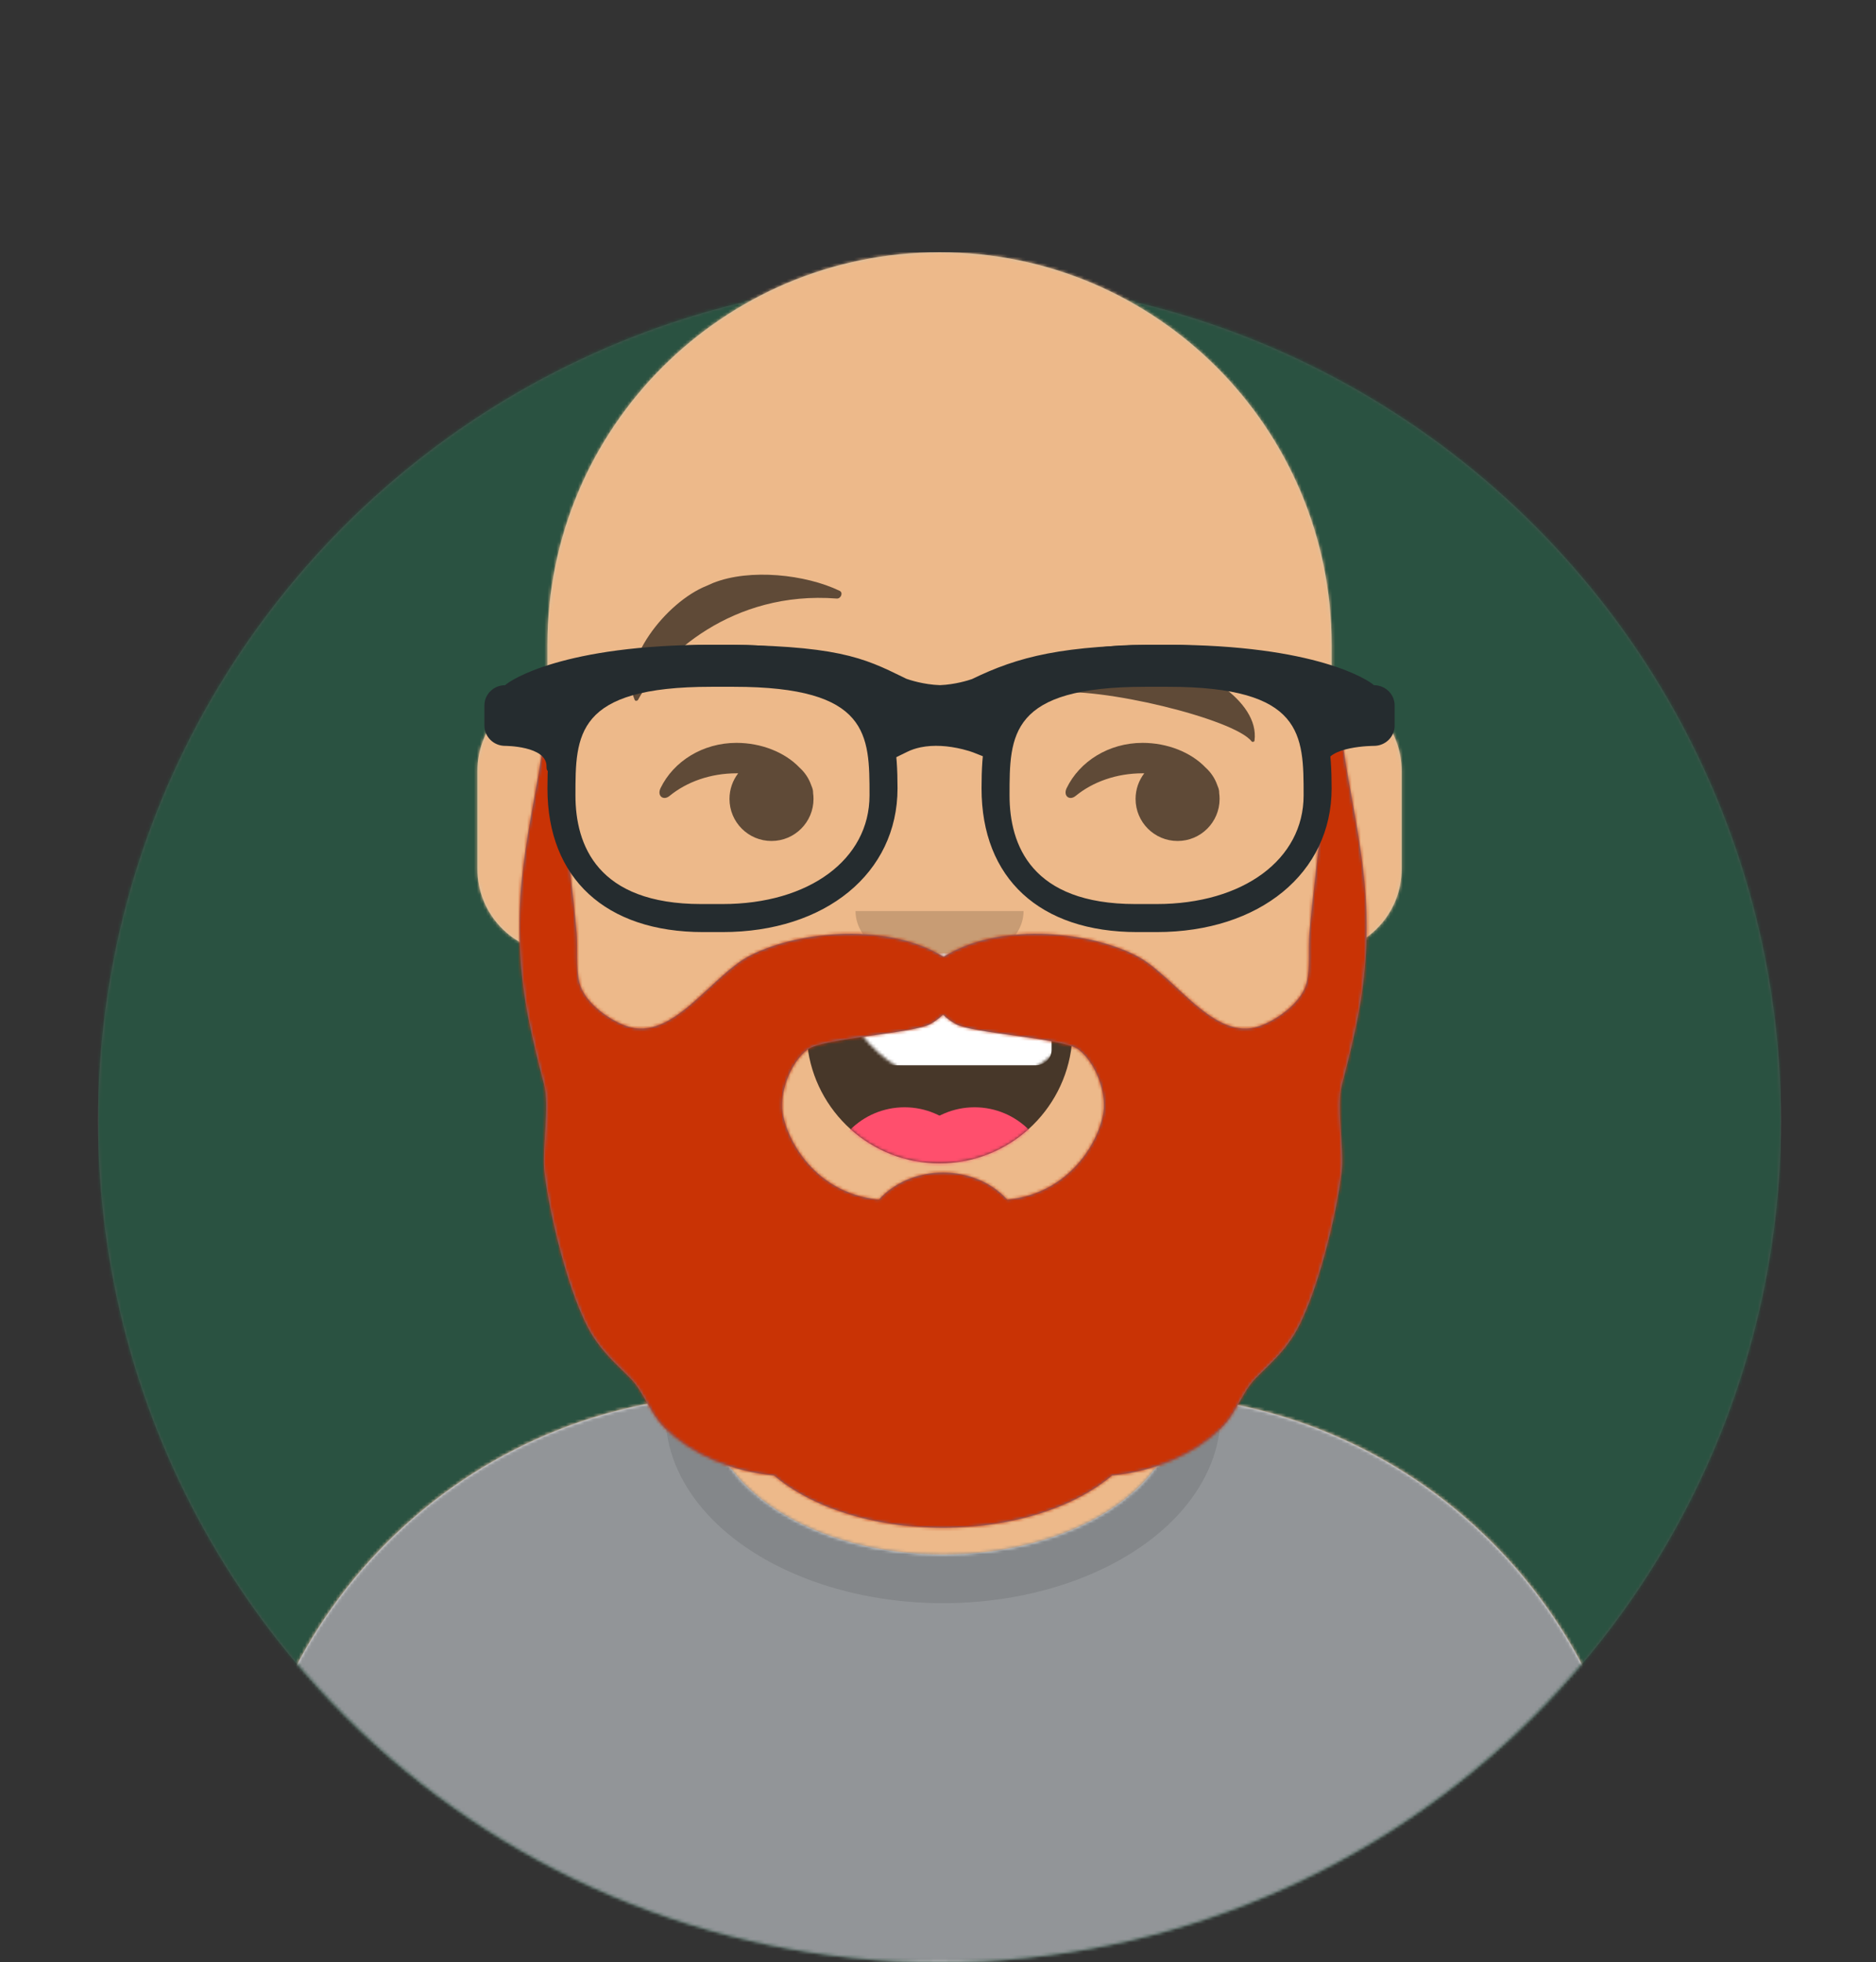 <?xml version="1.0" encoding="UTF-8"?>
<svg width="612px" height="640px" viewBox="0 0 612 640" version="1.1" xmlns="http://www.w3.org/2000/svg" xmlns:xlink="http://www.w3.org/1999/xlink">
    <rect x="0" y="0" width="612" height="640" fill="#333333" stroke="none"/>
    <title>ben</title>
    <defs>
        <circle id="path-1" cx="274.5" cy="274.5" r="274.5"></circle>
        <path d="M27.409,365.714 C27.409,517.198 150.124,640 301.5,640 C452.876,640 575.591,517.198 575.591,365.714 L603,365.714 L603,0 L0,0 L0,365.714 L27.409,365.714 Z" id="path-3"></path>
        <path d="M283.227,330.539 L283.227,372.571 L292.364,372.571 L292.364,372.571 C383.189,372.571 456.818,446.253 456.818,537.143 L456.818,557.714 L0,557.714 L0,537.143 C0,446.253 73.629,372.571 164.455,372.571 L164.455,372.571 L173.591,372.571 L173.591,330.539 C134.219,311.823 105.918,273.57 101.197,228.3 C87.893,226.418 77.659,214.976 77.659,201.143 L77.659,169.143 C77.659,155.552 87.537,144.27 100.5,142.094 L100.5,128 L100.5,128 C100.5,57.308 157.767,0 228.409,0 L228.409,0 L228.409,0 C299.051,0 356.318,57.308 356.318,128 L356.318,142.094 C369.281,144.27 379.159,155.552 379.159,169.143 L379.159,201.143 C379.159,214.976 368.926,226.418 355.621,228.3 C350.9,273.57 322.599,311.823 283.227,330.539 Z" id="path-5"></path>
        <path d="M283.227,330.539 L283.227,372.571 L292.364,372.571 L292.364,372.571 C383.189,372.571 456.818,446.253 456.818,537.143 L456.818,557.714 L0,557.714 L0,537.143 C0,446.253 73.629,372.571 164.455,372.571 L164.455,372.571 L173.591,372.571 L173.591,330.539 C134.219,311.823 105.918,273.57 101.197,228.3 C87.893,226.418 77.659,214.976 77.659,201.143 L77.659,169.143 C77.659,155.552 87.537,144.27 100.5,142.094 L100.5,128 L100.5,128 C100.5,57.308 157.767,0 228.409,0 L228.409,0 L228.409,0 C299.051,0 356.318,57.308 356.318,128 L356.318,142.094 C369.281,144.27 379.159,155.552 379.159,169.143 L379.159,201.143 C379.159,214.976 368.926,226.418 355.621,228.3 C350.9,273.57 322.599,311.823 283.227,330.539 Z" id="path-7"></path>
        <path d="M305.978,0.172 C390.434,7.098 456.818,77.885 456.818,164.188 L456.818,184.641 L0,184.641 L0,164.188 C0,77.104 67.591,5.818 153.138,0 C153.069,0.854 153.034,1.714 153.034,2.579 C153.034,29.694 187.292,51.676 229.551,51.676 C271.81,51.676 306.068,29.694 306.068,2.579 C306.068,1.772 306.038,0.97 305.978,0.172 Z" id="path-9"></path>
        <path d="M305.978,0.172 C390.434,7.098 456.818,77.885 456.818,164.188 L456.818,184.641 L0,184.641 L0,164.188 C0,77.104 67.591,5.818 153.138,0 C153.069,0.854 153.034,1.714 153.034,2.579 C153.034,29.694 187.292,51.676 229.551,51.676 C271.81,51.676 306.068,29.694 306.068,2.579 C306.068,1.772 306.038,0.97 305.978,0.172 Z" id="path-11"></path>
        <path d="M0.018,4.864 C2.434,26.56 20.822,43.429 43.146,43.429 C65.54,43.429 83.972,26.455 86.297,4.663 C86.484,2.909 84.527,0 82.073,0 C48.054,0 21.991,0 4.515,0 C2.048,0 -0.224,2.694 0.018,4.864 Z" id="path-13"></path>
        <path d="M0.018,4.864 C2.434,26.56 20.822,43.429 43.146,43.429 C65.54,43.429 83.972,26.455 86.297,4.663 C86.484,2.909 84.527,0 82.073,0 C48.054,0 21.991,0 4.515,0 C2.048,0 -0.224,2.694 0.018,4.864 Z" id="path-15"></path>
        <rect id="path-17" x="0" y="0" width="603" height="640"></rect>
        <path d="M94.059,118.257 C99.045,114.525 128.838,113.094 134.208,109.919 C135.884,108.927 137.185,107.922 138.187,106.926 C139.19,107.922 140.491,108.927 142.167,109.919 C147.537,113.094 177.329,114.525 182.315,118.257 C187.364,122.036 191.05,130.708 190.646,137.488 C190.162,145.623 181.269,165.035 159.138,167.271 C154.308,161.893 146.723,158.424 138.187,158.424 C129.653,158.424 122.067,161.893 117.237,167.271 C95.107,165.035 86.213,145.623 85.729,137.488 C85.326,130.708 89.011,122.036 94.059,118.257 M276.061,68.538 C275.174,54.927 272.441,41.49 270.057,28.083 C269.415,24.474 265.922,0 264.349,0 C263.818,20.821 261.99,41.327 259.632,62.033 C258.927,68.223 258.189,74.415 257.703,80.627 C257.311,85.645 258.01,91.708 256.795,96.561 C255.245,102.748 247.477,108.522 241.435,110.653 C226.36,115.971 213.786,93.961 200.911,87.523 C184.197,79.165 155.464,77.175 138.374,88.068 C120.911,77.175 92.178,79.165 75.464,87.523 C62.59,93.961 50.015,115.971 34.94,110.653 C28.899,108.522 21.129,102.748 19.58,96.561 C18.365,91.708 19.064,85.645 18.672,80.627 C18.187,74.415 17.448,68.223 16.743,62.033 C14.386,41.327 12.557,20.821 12.027,0 C10.452,0 6.959,24.474 6.318,28.083 C3.933,41.49 1.201,54.927 0.314,68.538 C-0.597,82.525 0.491,96.383 3.357,110.087 C4.725,116.635 6.324,123.144 8.037,129.609 C9.942,136.793 7.307,150.78 8.16,158.153 C9.773,172.105 16.341,199.314 23.716,211.316 C27.281,217.118 31.46,220.74 36.126,225.415 C40.617,229.916 42.493,236.892 47.34,241.684 C56.376,250.617 69.541,255.934 83.063,257.241 C95.195,267.543 115.359,274.286 138.187,274.286 C161.016,274.286 181.18,267.543 193.313,257.241 C206.833,255.934 219.999,250.617 229.035,241.684 C233.882,236.892 235.758,229.916 240.249,225.415 C244.915,220.74 249.093,217.118 252.659,211.316 C260.034,199.314 266.602,172.105 268.215,158.153 C269.068,150.78 266.433,136.793 268.338,129.609 C270.052,123.144 271.65,116.635 273.019,110.087 C275.883,96.383 276.972,82.525 276.061,68.538 Z" id="path-19"></path>
    </defs>
    <g id="ben" stroke="none" stroke-width="1" fill="none" fill-rule="evenodd">
        <g id="false-ben" transform="translate(5, -0)">
            <g id="Circle" opacity="0.18" transform="translate(27, 91)">
                <g id="Circle-Background" fill="#E6E6E6" fill-rule="nonzero">
                    <circle id="react-path-1" cx="274.5" cy="274.5" r="274.5"></circle>
                </g>
                <g id="Color/Palette/Blue-01-Clipped">
                    <mask id="mask-2" fill="white">
                        <use xlink:href="#path-1"></use>
                    </mask>
                    <g id="react-path-1"></g>
                    <g id="Color/Palette/Blue-01" mask="url(#mask-2)" fill="#00DE7D" fill-rule="nonzero">
                        <rect id="🖍Color" x="0" y="0" width="549" height="549"></rect>
                    </g>
                </g>
            </g>
            <g id="Avataaar-Clipped">
                <mask id="mask-4" fill="white">
                    <use xlink:href="#path-3"></use>
                </mask>
                <g id="react-path-2"></g>
                <g id="Avataaar" mask="url(#mask-4)">
                    <g transform="translate(0, 0)">
                        <g id="Body" transform="translate(73.091, 82.286)">
                            <g id="react-path-3-link" fill="#D0C6AC" fill-rule="nonzero">
                                <path d="M283.227,330.539 L283.227,372.571 L292.364,372.571 L292.364,372.571 C383.189,372.571 456.818,446.253 456.818,537.143 L456.818,557.714 L0,557.714 L0,537.143 C0,446.253 73.629,372.571 164.455,372.571 L164.455,372.571 L173.591,372.571 L173.591,330.539 C134.219,311.823 105.918,273.57 101.197,228.3 C87.893,226.418 77.659,214.976 77.659,201.143 L77.659,169.143 C77.659,155.552 87.537,144.27 100.5,142.094 L100.5,128 L100.5,128 C100.5,57.308 157.767,0 228.409,0 L228.409,0 L228.409,0 C299.051,0 356.318,57.308 356.318,128 L356.318,142.094 C369.281,144.27 379.159,155.552 379.159,169.143 L379.159,201.143 C379.159,214.976 368.926,226.418 355.621,228.3 C350.9,273.57 322.599,311.823 283.227,330.539 Z" id="react-path-3"></path>
                            </g>
                            <g id="Skin/👶🏽-03-Brown-Clipped">
                                <mask id="mask-6" fill="white">
                                    <use xlink:href="#path-5"></use>
                                </mask>
                                <g id="react-path-3"></g>
                                <g id="Skin/👶🏽-03-Brown" mask="url(#mask-6)" fill="#EDB98A" fill-rule="nonzero">
                                    <g id="Color">
                                        <rect id="Rectangle" x="0" y="0" width="603" height="640"></rect>
                                    </g>
                                </g>
                            </g>
                            <g id="Neck-Shadow-Clipped">
                                <mask id="mask-8" fill="white">
                                    <use xlink:href="#path-7"></use>
                                </mask>
                                <g id="react-path-3"></g>
                                <path d="M356.318,180.571 L356.318,233.143 C356.318,303.835 299.051,361.143 228.409,361.143 C157.767,361.143 100.5,303.835 100.5,233.143 L100.5,180.571 L100.5,214.857 C100.5,285.55 157.767,342.857 228.409,342.857 C299.051,342.857 356.318,285.55 356.318,214.857 L356.318,180.571 Z" id="Neck-Shadow" fill-opacity="0.1" fill="#000000" fill-rule="nonzero" mask="url(#mask-8)"></path>
                            </g>
                        </g>
                        <g id="Clothing/Shirt-Crew-Neck" transform="translate(73.091, 455.359)">
                            <g id="Clothes" transform="translate(0, -0)" fill="#E6E6E6">
                                <path d="M305.978,0.172 C390.434,7.098 456.818,77.885 456.818,164.188 L456.818,184.641 L0,184.641 L0,164.188 C0,77.104 67.591,5.818 153.138,0 C153.069,0.854 153.034,1.714 153.034,2.579 C153.034,29.694 187.292,51.676 229.551,51.676 C271.81,51.676 306.068,29.694 306.068,2.579 C306.068,1.772 306.038,0.97 305.978,0.172 Z" id="react-path-47"></path>
                            </g>
                            <g id="Color/Palette/Gray-01-Clipped" transform="translate(0, -0)">
                                <mask id="mask-10" fill="white">
                                    <use xlink:href="#path-9"></use>
                                </mask>
                                <g id="react-path-47"></g>
                                <g id="Color/Palette/Gray-01" mask="url(#mask-10)" fill="#929598">
                                    <g transform="translate(-73.091, -66.787)" id="🖍Color">
                                        <rect x="0" y="0" width="603" height="251.429"></rect>
                                    </g>
                                </g>
                            </g>
                            <g id="Shadowy-Clipped" transform="translate(0, -0)">
                                <mask id="mask-12" fill="white">
                                    <use xlink:href="#path-11"></use>
                                </mask>
                                <g id="react-path-47"></g>
                                <g id="Shadowy" opacity="0.6" mask="url(#mask-12)" fill-opacity="0.16">
                                    <g transform="translate(139.021, -55.51)" id="Hola-👋🏼">
                                        <ellipse id="Oval" fill="#000000" cx="90.53" cy="61.517" rx="90.53" ry="61.517"></ellipse>
                                    </g>
                                </g>
                            </g>
                        </g>
                        <g id="Face" transform="translate(201, 187.429)">
                            <g id="Mouth/Smile" transform="translate(57.354, 148.571)">
                                <g id="Mouth" fill="#000000" fill-opacity="0.7">
                                    <path d="M0.018,4.864 C2.434,26.56 20.822,43.429 43.146,43.429 C65.54,43.429 83.972,26.455 86.297,4.663 C86.484,2.909 84.527,0 82.073,0 C48.054,0 21.991,0 4.515,0 C2.048,0 -0.224,2.694 0.018,4.864 Z" id="react-path-59"></path>
                                </g>
                                <g id="Teeth-Clipped" transform="translate(0, 0)">
                                    <mask id="mask-14" fill="white">
                                        <use xlink:href="#path-13"></use>
                                    </mask>
                                    <g id="react-path-59"></g>
                                    <rect id="Teeth" fill="#FFFFFF" mask="url(#mask-14)" x="8.885" y="-25.143" width="70.807" height="36.571" rx="5"></rect>
                                </g>
                                <g id="Tongue-Clipped" transform="translate(0, 0)">
                                    <mask id="mask-16" fill="white">
                                        <use xlink:href="#path-15"></use>
                                    </mask>
                                    <g id="react-path-59"></g>
                                    <g id="Tongue" mask="url(#mask-16)">
                                        <g transform="translate(6.601, 25.143)" id="Group">
                                            <ellipse id="Oval" fill="#FF4F6D" cx="25.125" cy="25.143" rx="25.125" ry="25.143"></ellipse>
                                            <ellipse id="Oval" fill="#FF4F6D" cx="47.966" cy="25.143" rx="25.125" ry="25.143"></ellipse>
                                        </g>
                                    </g>
                                </g>
                            </g>
                            <g id="Nose/Default" transform="translate(73.091, 109.714)" fill="#000000" fill-opacity="0.16" fill-rule="nonzero">
                                <path d="M0,0 C0,10.099 12.271,18.286 27.409,18.286 L27.409,18.286 C42.547,18.286 54.818,10.099 54.818,0" id="Nose"></path>
                            </g>
                            <g id="Eyes/Side-😒" transform="translate(9.136, 54.857)" fill="#000000" fill-opacity="0.6" fill-rule="nonzero">
                                <path d="M25.675,9.933 C23.898,12.246 22.841,15.142 22.841,18.286 C22.841,25.86 28.977,32 36.545,32 C44.114,32 50.25,25.86 50.25,18.286 C50.25,17.622 50.203,16.97 50.112,16.332 C50.13,15.824 50.044,15.248 49.828,14.645 C49.726,14.358 49.615,14.074 49.498,13.793 C48.736,11.593 47.429,9.646 45.74,8.116 C40.883,3.011 33.134,0 25.119,0 C14.08,0 4.583,6.054 0.366,14.737 C-0.868,17.276 1.249,18.972 3.283,17.307 C8.848,12.751 16.576,9.929 25.119,9.929 C25.305,9.929 25.49,9.93 25.675,9.933 Z" id="Eye"></path>
                                <path d="M158.153,9.933 C156.375,12.246 155.318,15.142 155.318,18.286 C155.318,25.86 161.454,32 169.023,32 C176.592,32 182.727,25.86 182.727,18.286 C182.727,17.622 182.68,16.97 182.589,16.332 C182.607,15.824 182.521,15.248 182.306,14.645 C182.203,14.358 182.093,14.074 181.975,13.793 C181.213,11.593 179.907,9.646 178.217,8.116 C173.36,3.011 165.611,0 157.597,0 C146.557,0 137.061,6.054 132.843,14.737 C131.61,17.276 133.726,18.972 135.761,17.307 C141.325,12.751 149.053,9.929 157.597,9.929 C157.782,9.929 157.968,9.93 158.153,9.933 Z" id="Eye"></path>
                            </g>
                            <g id="Eyebrow/Natural/Up-Down-Natural" fill="#000000" fill-opacity="0.6" fill-rule="nonzero">
                                <path d="M24.591,3.608 L26.672,2.688 C38.645,-2.069 56.793,-0.075 67.889,5.255 C69.185,5.878 68.299,7.89 66.972,7.788 C32.896,5.157 9.955,26.406 2.161,40.793 C1.93,41.22 1.231,41.268 1.059,40.87 C-4.211,28.713 11.223,8.905 24.591,3.608 Z" id="Eye-Browse-Reddit"></path>
                                <path d="M170.244,27.485 C183.508,28.099 204.952,37.745 204.401,51.13 C204.382,51.568 203.739,51.76 203.425,51.423 C197.132,44.659 152.454,37.821 136.717,41.442 C135.277,41.774 134.183,40.352 135.095,39.325 C142.911,30.53 158.361,26.923 170.244,27.485 Z" id="Eyebrow" transform="translate(169.586, 39.512) rotate(5) translate(-169.586, -39.512) "></path>
                            </g>
                        </g>
                        <g id="Top/No-Hair-Clipped">
                            <mask id="mask-18" fill="white">
                                <use xlink:href="#path-17"></use>
                            </mask>
                            <g id="react-path-27"></g>
                            <g id="Top/No-Hair" mask="url(#mask-18)">
                                <g transform="translate(153.034, 210.286)" id="Group">
                                    <g id="Facial-Hair/Beard-Majestic" transform="translate(11.42, 13.714)">
                                        <g id="Glorious-Beard" fill="#5E7AA9">
                                            <path d="M94.059,118.257 C99.045,114.525 128.838,113.094 134.208,109.919 C135.884,108.927 137.185,107.922 138.187,106.926 C139.19,107.922 140.491,108.927 142.167,109.919 C147.537,113.094 177.329,114.525 182.315,118.257 C187.364,122.036 191.05,130.708 190.646,137.488 C190.162,145.623 181.269,165.035 159.138,167.271 C154.308,161.893 146.723,158.424 138.187,158.424 C129.653,158.424 122.067,161.893 117.237,167.271 C95.107,165.035 86.213,145.623 85.729,137.488 C85.326,130.708 89.011,122.036 94.059,118.257 M276.061,68.538 C275.174,54.927 272.441,41.49 270.057,28.083 C269.415,24.474 265.922,0 264.349,0 C263.818,20.821 261.99,41.327 259.632,62.033 C258.927,68.223 258.189,74.415 257.703,80.627 C257.311,85.645 258.01,91.708 256.795,96.561 C255.245,102.748 247.477,108.522 241.435,110.653 C226.36,115.971 213.786,93.961 200.911,87.523 C184.197,79.165 155.464,77.175 138.374,88.068 C120.911,77.175 92.178,79.165 75.464,87.523 C62.59,93.961 50.015,115.971 34.94,110.653 C28.899,108.522 21.129,102.748 19.58,96.561 C18.365,91.708 19.064,85.645 18.672,80.627 C18.187,74.415 17.448,68.223 16.743,62.033 C14.386,41.327 12.557,20.821 12.027,0 C10.452,0 6.959,24.474 6.318,28.083 C3.933,41.49 1.201,54.927 0.314,68.538 C-0.597,82.525 0.491,96.383 3.357,110.087 C4.725,116.635 6.324,123.144 8.037,129.609 C9.942,136.793 7.307,150.78 8.16,158.153 C9.773,172.105 16.341,199.314 23.716,211.316 C27.281,217.118 31.46,220.74 36.126,225.415 C40.617,229.916 42.493,236.892 47.34,241.684 C56.376,250.617 69.541,255.934 83.063,257.241 C95.195,267.543 115.359,274.286 138.187,274.286 C161.016,274.286 181.18,267.543 193.313,257.241 C206.833,255.934 219.999,250.617 229.035,241.684 C233.882,236.892 235.758,229.916 240.249,225.415 C244.915,220.74 249.093,217.118 252.659,211.316 C260.034,199.314 266.602,172.105 268.215,158.153 C269.068,150.78 266.433,136.793 268.338,129.609 C270.052,123.144 271.65,116.635 273.019,110.087 C275.883,96.383 276.972,82.525 276.061,68.538 Z" id="react-path-32"></path>
                                        </g>
                                        <g id="Color/Hair/Brown-Clipped">
                                            <mask id="mask-20" fill="white">
                                                <use xlink:href="#path-19"></use>
                                            </mask>
                                            <g id="react-path-32"></g>
                                            <g id="Color/Hair/Brown" mask="url(#mask-20)">
                                                <g transform="translate(-127.909, -59.429)" id="Color">
                                                    <rect id="Rectangle" fill="#C93305" fill-rule="nonzero" x="0" y="0" width="603" height="557.714"></rect>
                                                </g>
                                            </g>
                                        </g>
                                    </g>
                                    <g id="Top/_Resources/Prescription-02" fill="#252C2F" fill-rule="nonzero">
                                        <g id="Wayfarers">
                                            <path d="M77.659,93.714 L71.36,93.714 C39.548,93.714 20.557,76.196 20.557,46.857 C20.557,23.147 24.707,0 74.301,0 L81.017,0 C130.611,0 134.761,23.147 134.761,46.857 C134.761,74.443 111.284,93.714 77.659,93.714 Z M73.971,13.714 C29.693,13.714 29.693,29.351 29.693,49.146 C29.693,65.307 36.811,84.571 70.74,84.571 L77.659,84.571 C105.902,84.571 125.625,70.005 125.625,49.146 C125.625,29.351 125.625,13.714 81.347,13.714 L73.971,13.714 Z" id="Left"></path>
                                            <path d="M219.273,93.714 L212.974,93.714 C181.162,93.714 162.17,76.196 162.17,46.857 C162.17,23.147 166.321,0 215.915,0 L222.63,0 C272.225,0 276.375,23.147 276.375,46.857 C276.375,74.443 252.897,93.714 219.273,93.714 Z M215.585,13.714 C171.307,13.714 171.307,29.351 171.307,49.146 C171.307,65.307 178.432,84.571 212.354,84.571 L219.273,84.571 C247.515,84.571 267.239,70.005 267.239,49.146 C267.239,29.351 267.239,13.714 222.961,13.714 L215.585,13.714 Z" id="Right"></path>
                                            <path d="M6.748,13.192 C8.328,11.649 25.604,0 74.233,0 C115.007,0 123.638,4.235 136.703,10.633 L137.66,11.105 C138.568,11.426 143.213,13.005 148.646,13.179 C153.597,12.966 157.831,11.624 159.068,11.194 C173.98,3.936 188.577,0 222.699,0 C271.328,0 288.604,11.649 290.183,13.192 C293.915,13.192 296.932,16.141 296.932,19.788 L296.932,26.384 C296.932,30.032 293.915,32.98 290.183,32.98 C290.183,32.98 274.42,32.98 274.42,39.576 C274.42,46.173 269.938,30.032 269.938,26.384 L269.938,19.96 C261.708,16.808 246.975,10.94 222.699,10.94 C195.652,10.94 182.182,15.739 170.627,20.505 L170.756,20.817 L170.75,25.357 L165.686,37.585 L159.431,35.11 C158.872,34.889 157.667,34.492 155.995,34.08 C151.335,32.93 146.545,32.58 142.308,33.45 C140.754,33.769 139.312,34.248 137.988,34.895 L131.953,37.847 L125.914,26.048 L126.183,20.804 L126.367,20.358 C116.402,15.712 107.214,10.94 74.233,10.94 C49.958,10.94 35.226,16.806 26.994,19.958 L26.994,26.384 C26.994,30.032 20.245,46.173 20.245,39.576 C20.245,32.98 6.748,32.98 6.748,32.98 C3.023,32.98 0,30.032 0,26.384 L0,19.788 C0,16.141 3.023,13.192 6.748,13.192 Z" id="Stuff"></path>
                                        </g>
                                    </g>
                                </g>
                            </g>
                        </g>
                    </g>
                </g>
            </g>
        </g>
    </g>
</svg>